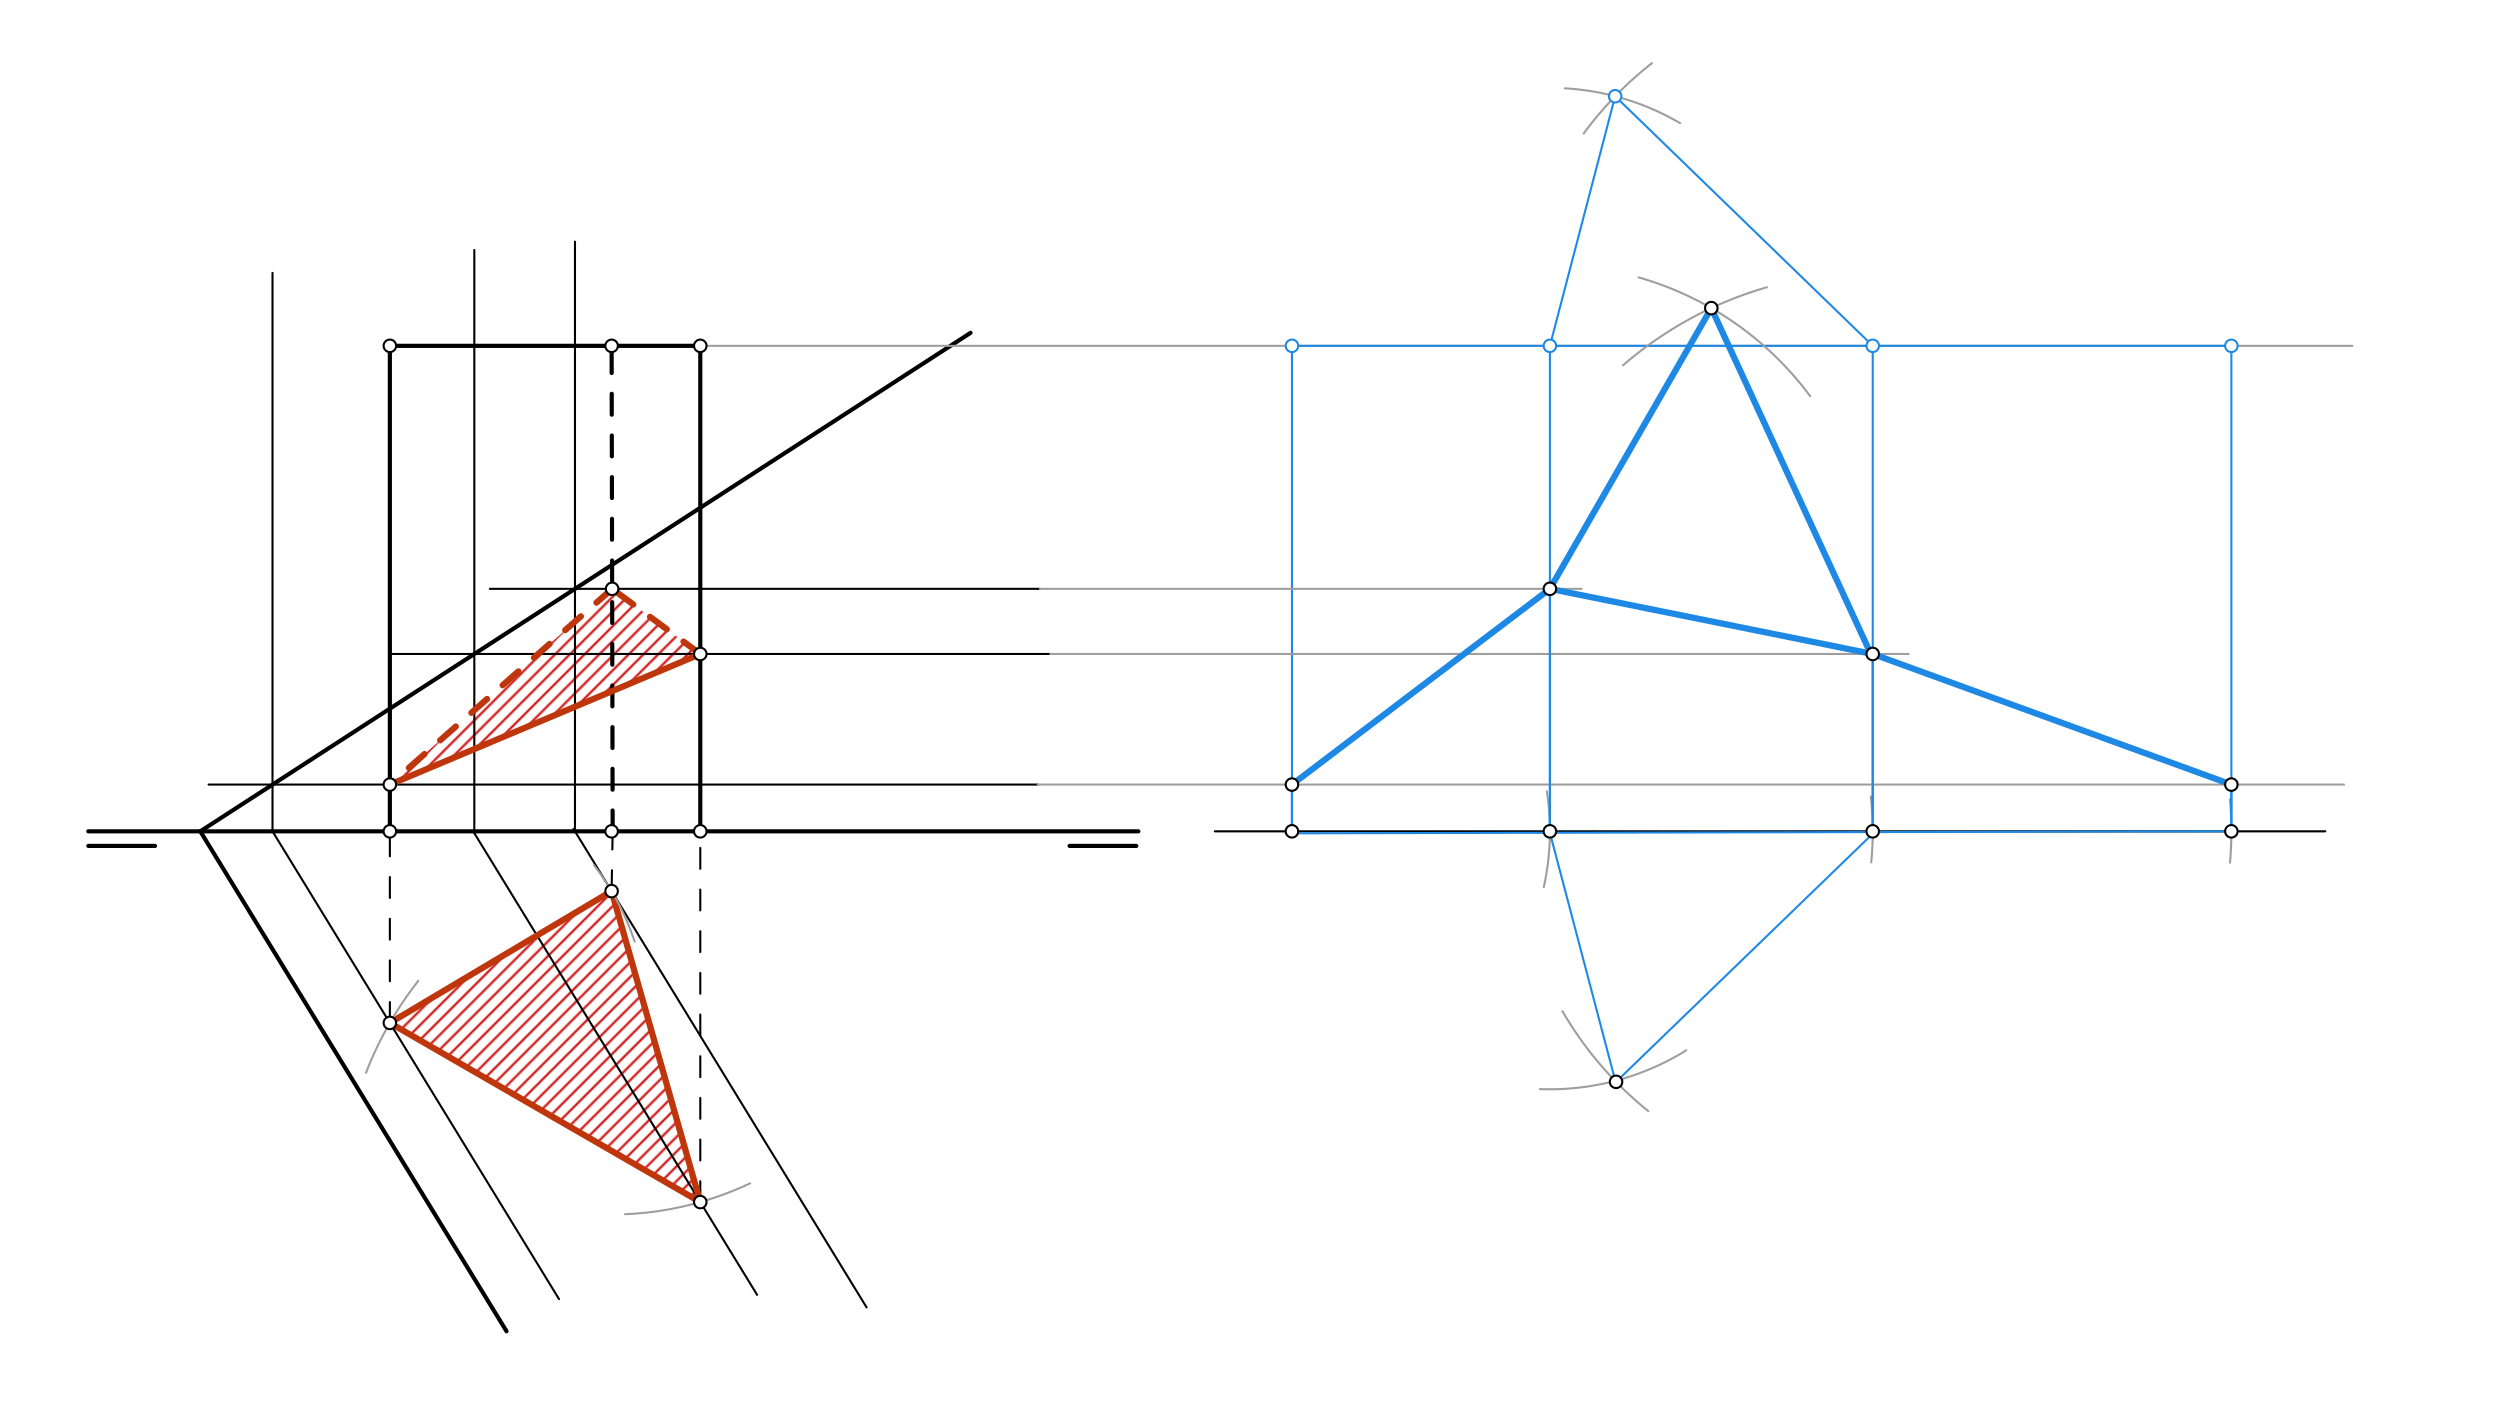 <svg xmlns="http://www.w3.org/2000/svg" class="svg--816" height="100%" preserveAspectRatio="xMidYMid meet" viewBox="0 0 1200 680" width="100%"><defs><marker id="marker-arrow" markerHeight="16" markerUnits="userSpaceOnUse" markerWidth="24" orient="auto-start-reverse" refX="24" refY="4" viewBox="0 0 24 8"><path d="M 0 0 L 24 4 L 0 8 z" stroke="inherit"></path></marker></defs><g class="aux-layer--949"><g class="element--733"><defs><pattern height="5" id="fill_234_ze041__pattern-stripes" patternTransform="rotate(-45)" patternUnits="userSpaceOnUse" width="5"><rect fill="#CC0000" height="1" transform="translate(0,0)" width="5"></rect></pattern></defs><g fill="url(#fill_234_ze041__pattern-stripes)"><path d="M 187.133 491 L 293.572 427.739 L 336.138 576.997 L 187.133 491 Z" stroke="none"></path></g></g><g class="element--733"><defs><pattern height="5" id="fill_241_ankva5__pattern-stripes" patternTransform="rotate(-45)" patternUnits="userSpaceOnUse" width="5"><rect fill="#CC0000" height="1" transform="translate(0,0)" width="5"></rect></pattern></defs><g fill="url(#fill_241_ankva5__pattern-stripes)"><path d="M 187.133 376.6 L 336.138 313.913 L 293.826 282.64 L 187.133 376.6 Z" stroke="none"></path></g></g></g><g class="main-layer--75a"><g class="element--733"><line stroke="#000000" stroke-dasharray="none" stroke-linecap="round" stroke-width="2" x1="42.4" x2="74.4" y1="406.037" y2="406.037"></line></g><g class="element--733"><line stroke="#000000" stroke-dasharray="none" stroke-linecap="round" stroke-width="2" x1="42.4" x2="546.4" y1="399.037" y2="399.037"></line></g><g class="element--733"><line stroke="#000000" stroke-dasharray="none" stroke-linecap="round" stroke-width="2" x1="513.4" x2="545.4" y1="406.037" y2="406.037"></line></g><g class="element--733"><line stroke="#000000" stroke-dasharray="none" stroke-linecap="round" stroke-width="2" x1="187.133" x2="293.572" y1="491" y2="427.739"></line></g><g class="element--733"><line stroke="#000000" stroke-dasharray="10" stroke-linecap="round" stroke-width="1" x1="187.133" x2="187.133" y1="491" y2="399.037"></line></g><g class="element--733"><line stroke="#000000" stroke-dasharray="10" stroke-linecap="round" stroke-width="1" x1="293.572" x2="294.133" y1="427.739" y2="396"></line></g><g class="element--733"><line stroke="#000000" stroke-dasharray="none" stroke-linecap="round" stroke-width="2" x1="187.133" x2="187.133" y1="399.037" y2="166"></line></g><g class="element--733"><line stroke="#000000" stroke-dasharray="10" stroke-linecap="round" stroke-width="2" x1="294.08" x2="293.572" y1="399.037" y2="166"></line></g><g class="element--733"><line stroke="#000000" stroke-dasharray="none" stroke-linecap="round" stroke-width="2" x1="465.853" x2="96.145" y1="159.77" y2="399.03"></line></g><g class="element--733"><line stroke="#000000" stroke-dasharray="none" stroke-linecap="round" stroke-width="2" x1="96.145" x2="243.133" y1="399.03" y2="639"></line></g><g class="element--733"><line stroke="#000000" stroke-dasharray="none" stroke-linecap="round" stroke-width="2" x1="336.138" x2="293.572" y1="576.997" y2="427.739"></line></g><g class="element--733"><line stroke="#000000" stroke-dasharray="none" stroke-linecap="round" stroke-width="2" x1="187.133" x2="336.138" y1="491" y2="576.997"></line></g><g class="element--733"><line stroke="#000000" stroke-dasharray="10" stroke-linecap="round" stroke-width="1" x1="336.138" x2="336.138" y1="576.997" y2="399.037"></line></g><g class="element--733"><line stroke="#000000" stroke-dasharray="none" stroke-linecap="round" stroke-width="2" x1="336.138" x2="336.138" y1="399.037" y2="166"></line></g><g class="element--733"><line stroke="#000000" stroke-dasharray="none" stroke-linecap="round" stroke-width="2" x1="187.133" x2="336.138" y1="166" y2="166"></line></g><g class="element--733"><line stroke="#000000" stroke-dasharray="none" stroke-linecap="round" stroke-width="1" x1="268.327" x2="130.628" y1="623.556" y2="398.75"></line></g><g class="element--733"><line stroke="#000000" stroke-dasharray="none" stroke-linecap="round" stroke-width="1" x1="130.804" x2="130.804" y1="399.037" y2="131"></line></g><g class="element--733"><line stroke="#000000" stroke-dasharray="none" stroke-linecap="round" stroke-width="1" x1="100.133" x2="498.133" y1="376.6" y2="376.6"></line></g><g class="element--733"><line stroke="#000000" stroke-dasharray="none" stroke-linecap="round" stroke-width="1" x1="415.959" x2="275.273" y1="627.545" y2="397.864"></line></g><g class="element--733"><line stroke="#000000" stroke-dasharray="none" stroke-linecap="round" stroke-width="1" x1="275.992" x2="275.992" y1="399.037" y2="116"></line></g><g class="element--733"><line stroke="#000000" stroke-dasharray="none" stroke-linecap="round" stroke-width="1" x1="235.133" x2="499.133" y1="282.64" y2="282.64"></line></g><g class="element--733"><line stroke="#000000" stroke-dasharray="none" stroke-linecap="round" stroke-width="1" x1="363.403" x2="227.67" y1="621.51" y2="399.913"></line></g><g class="element--733"><line stroke="#000000" stroke-dasharray="none" stroke-linecap="round" stroke-width="1" x1="227.67" x2="227.67" y1="399.913" y2="120"></line></g><g class="element--733"><line stroke="#000000" stroke-dasharray="none" stroke-linecap="round" stroke-width="1" x1="187.133" x2="504.133" y1="313.913" y2="313.913"></line></g><g class="element--733"><line stroke="#BF360C" stroke-dasharray="none" stroke-linecap="round" stroke-width="3" x1="187.133" x2="336.138" y1="491" y2="576.997"></line></g><g class="element--733"><line stroke="#BF360C" stroke-dasharray="none" stroke-linecap="round" stroke-width="3" x1="336.138" x2="293.572" y1="576.997" y2="427.739"></line></g><g class="element--733"><line stroke="#BF360C" stroke-dasharray="none" stroke-linecap="round" stroke-width="3" x1="187.133" x2="293.572" y1="491" y2="427.739"></line></g><g class="element--733"><line stroke="#BF360C" stroke-dasharray="none" stroke-linecap="round" stroke-width="3" x1="187.133" x2="336.138" y1="376.6" y2="313.913"></line></g><g class="element--733"><line stroke="#BF360C" stroke-dasharray="10" stroke-linecap="round" stroke-width="3" x1="336.138" x2="293.826" y1="313.913" y2="282.64"></line></g><g class="element--733"><line stroke="#BF360C" stroke-dasharray="10" stroke-linecap="round" stroke-width="3" x1="293.826" x2="187.133" y1="282.64" y2="376.6"></line></g><g class="element--733"><line stroke="#000000" stroke-dasharray="none" stroke-linecap="round" stroke-width="1" x1="583.133" x2="1116.133" y1="399.037" y2="399.037"></line></g><g class="element--733"><path d="M 285.092 415.268 A 123.819 123.819 0 0 1 304.638 451.962" fill="none" stroke="#9E9E9E" stroke-dasharray="none" stroke-linecap="round" stroke-width="1"></path></g><g class="element--733"><path d="M 742.454 379.791 A 123.819 123.819 0 0 1 741.024 425.77" fill="none" stroke="#9E9E9E" stroke-dasharray="none" stroke-linecap="round" stroke-width="1"></path></g><g class="element--733"><path d="M 360.077 567.978 A 155.209 155.209 0 0 1 300.013 582.814" fill="none" stroke="#9E9E9E" stroke-dasharray="none" stroke-linecap="round" stroke-width="1"></path></g><g class="element--733"><path d="M 898.002 382.308 A 154.955 154.955 0 0 1 898.189 413.94" fill="none" stroke="#9E9E9E" stroke-dasharray="none" stroke-linecap="round" stroke-width="1"></path></g><g class="element--733"><path d="M 200.753 470.843 A 172.04 172.04 0 0 0 175.682 514.935" fill="none" stroke="#9E9E9E" stroke-dasharray="none" stroke-linecap="round" stroke-width="1"></path></g><g class="element--733"><path d="M 1070.366 383.63 A 172.15 172.15 0 0 1 1070.4 414.064" fill="none" stroke="#9E9E9E" stroke-dasharray="none" stroke-linecap="round" stroke-width="1"></path></g><g class="element--733"><line stroke="#9E9E9E" stroke-dasharray="none" stroke-linecap="round" stroke-width="1" x1="336.138" x2="1129.133" y1="166" y2="166"></line></g><g class="element--733"><line stroke="#1E88E5" stroke-dasharray="none" stroke-linecap="round" stroke-width="1" x1="620.133" x2="620.133" y1="399.037" y2="166"></line></g><g class="element--733"><line stroke="#1E88E5" stroke-dasharray="none" stroke-linecap="round" stroke-width="1" x1="743.953" x2="743.953" y1="399.037" y2="166"></line></g><g class="element--733"><line stroke="#1E88E5" stroke-dasharray="none" stroke-linecap="round" stroke-width="1" x1="898.908" x2="898.908" y1="399.037" y2="166"></line></g><g class="element--733"><line stroke="#1E88E5" stroke-dasharray="none" stroke-linecap="round" stroke-width="1" x1="1071.057" x2="1071.057" y1="399.037" y2="166"></line></g><g class="element--733"><line stroke="#1E88E5" stroke-dasharray="none" stroke-linecap="round" stroke-width="1" x1="620.133" x2="1071.057" y1="166" y2="166"></line></g><g class="element--733"><path d="M 739.163 522.764 A 123.819 123.819 0 0 0 809.401 504.146" fill="none" stroke="#9E9E9E" stroke-dasharray="none" stroke-linecap="round" stroke-width="1"></path></g><g class="element--733"><path d="M 791.139 533.281 A 172.15 172.15 0 0 1 749.969 485.367" fill="none" stroke="#9E9E9E" stroke-dasharray="none" stroke-linecap="round" stroke-width="1"></path></g><g class="element--733"><path d="M 792.943 30.327 A 172.15 172.15 0 0 0 760.165 64.088" fill="none" stroke="#9E9E9E" stroke-dasharray="none" stroke-linecap="round" stroke-width="1"></path></g><g class="element--733"><path d="M 751.084 42.386 A 123.819 123.819 0 0 1 806.469 59.121" fill="none" stroke="#9E9E9E" stroke-dasharray="none" stroke-linecap="round" stroke-width="1"></path></g><g class="element--733"><line stroke="#1E88E5" stroke-dasharray="none" stroke-linecap="round" stroke-width="1" x1="743.953" x2="775.274" y1="166" y2="46.207"></line></g><g class="element--733"><line stroke="#1E88E5" stroke-dasharray="none" stroke-linecap="round" stroke-width="1" x1="898.908" x2="775.274" y1="166" y2="46.207"></line></g><g class="element--733"><line stroke="#9E9E9E" stroke-dasharray="none" stroke-linecap="round" stroke-width="1" x1="498.133" x2="1125.133" y1="376.6" y2="376.6"></line></g><g class="element--733"><line stroke="#9E9E9E" stroke-dasharray="none" stroke-linecap="round" stroke-width="1" x1="499.133" x2="759.133" y1="282.64" y2="282.64"></line></g><g class="element--733"><line stroke="#9E9E9E" stroke-dasharray="none" stroke-linecap="round" stroke-width="1" x1="504.133" x2="916.133" y1="313.913" y2="313.913"></line></g><g class="element--733"><line stroke="#1E88E5" stroke-dasharray="none" stroke-linecap="round" stroke-width="1" x1="1071.057" x2="617.133" y1="399.037" y2="400"></line></g><g class="element--733"><line stroke="#1E88E5" stroke-dasharray="none" stroke-linecap="round" stroke-width="1" x1="620.133" x2="620.133" y1="399.037" y2="376.6"></line></g><g class="element--733"><line stroke="#1E88E5" stroke-dasharray="none" stroke-linecap="round" stroke-width="3" x1="620.133" x2="743.953" y1="376.6" y2="282.64"></line></g><g class="element--733"><line stroke="#1E88E5" stroke-dasharray="none" stroke-linecap="round" stroke-width="3" x1="743.953" x2="898.908" y1="282.64" y2="313.913"></line></g><g class="element--733"><line stroke="#1E88E5" stroke-dasharray="none" stroke-linecap="round" stroke-width="3" x1="898.908" x2="1071.057" y1="313.913" y2="376.6"></line></g><g class="element--733"><line stroke="#1E88E5" stroke-dasharray="none" stroke-linecap="round" stroke-width="1" x1="1071.057" x2="1071.057" y1="376.6" y2="399.037"></line></g><g class="element--733"><line stroke="#1E88E5" stroke-dasharray="none" stroke-linecap="round" stroke-width="1" x1="743.951" x2="743.953" y1="399.731" y2="282.64"></line></g><g class="element--733"><line stroke="#1E88E5" stroke-dasharray="none" stroke-linecap="round" stroke-width="1" x1="898.907" x2="898.908" y1="399.403" y2="313.913"></line></g><g class="element--733"><line stroke="#1E88E5" stroke-dasharray="none" stroke-linecap="round" stroke-width="1" x1="743.951" x2="775.526" y1="399.731" y2="519.457"></line></g><g class="element--733"><line stroke="#1E88E5" stroke-dasharray="none" stroke-linecap="round" stroke-width="1" x1="775.526" x2="900.133" y1="519.457" y2="399"></line></g><g class="element--733"><path d="M 848.102 137.89 A 183.208 183.208 0 0 0 779.054 175.347" fill="none" stroke="#9E9E9E" stroke-dasharray="none" stroke-linecap="round" stroke-width="1"></path></g><g class="element--733"><path d="M 786.521 133.149 A 155.434 155.434 0 0 1 868.905 190.192" fill="none" stroke="#9E9E9E" stroke-dasharray="none" stroke-linecap="round" stroke-width="1"></path></g><g class="element--733"><line stroke="#1E88E5" stroke-dasharray="none" stroke-linecap="round" stroke-width="3" x1="743.953" x2="821.431" y1="282.64" y2="147.893"></line></g><g class="element--733"><line stroke="#1E88E5" stroke-dasharray="none" stroke-linecap="round" stroke-width="3" x1="821.431" x2="898.172" y1="147.893" y2="314.252"></line></g><g class="element--733"><circle cx="187.133" cy="491" r="3" stroke="#000000" stroke-width="1" fill="#ffffff"></circle>}</g><g class="element--733"><circle cx="187.133" cy="399.037" r="3" stroke="#000000" stroke-width="1" fill="#ffffff"></circle>}</g><g class="element--733"><circle cx="293.572" cy="399.037" r="3" stroke="#000000" stroke-width="1" fill="#ffffff"></circle>}</g><g class="element--733"><circle cx="293.572" cy="427.739" r="3" stroke="#000000" stroke-width="1" fill="#ffffff"></circle>}</g><g class="element--733"><circle cx="293.572" cy="166" r="3" stroke="#000000" stroke-width="1" fill="#ffffff"></circle>}</g><g class="element--733"><circle cx="187.133" cy="166" r="3" stroke="#000000" stroke-width="1" fill="#ffffff"></circle>}</g><g class="element--733"><circle cx="336.138" cy="576.997" r="3" stroke="#000000" stroke-width="1" fill="#ffffff"></circle>}</g><g class="element--733"><circle cx="336.138" cy="399.037" r="3" stroke="#000000" stroke-width="1" fill="#ffffff"></circle>}</g><g class="element--733"><circle cx="336.138" cy="166" r="3" stroke="#000000" stroke-width="1" fill="#ffffff"></circle>}</g><g class="element--733"><circle cx="187.133" cy="376.6" r="3" stroke="#000000" stroke-width="1" fill="#ffffff"></circle>}</g><g class="element--733"><circle cx="293.826" cy="282.64" r="3" stroke="#000000" stroke-width="1" fill="#ffffff"></circle>}</g><g class="element--733"><circle cx="336.138" cy="313.913" r="3" stroke="#000000" stroke-width="1" fill="#ffffff"></circle>}</g><g class="element--733"><circle cx="620.133" cy="399.037" r="3" stroke="#000000" stroke-width="1" fill="#ffffff"></circle>}</g><g class="element--733"><circle cx="743.953" cy="399.037" r="3" stroke="#000000" stroke-width="1" fill="#ffffff"></circle>}</g><g class="element--733"><circle cx="898.908" cy="399.037" r="3" stroke="#000000" stroke-width="1" fill="#ffffff"></circle>}</g><g class="element--733"><circle cx="1071.057" cy="399.037" r="3" stroke="#000000" stroke-width="1" fill="#ffffff"></circle>}</g><g class="element--733"><circle cx="620.133" cy="166" r="3" stroke="#1E88E5" stroke-width="1" fill="#ffffff"></circle>}</g><g class="element--733"><circle cx="743.953" cy="166" r="3" stroke="#1E88E5" stroke-width="1" fill="#ffffff"></circle>}</g><g class="element--733"><circle cx="898.908" cy="166" r="3" stroke="#1E88E5" stroke-width="1" fill="#ffffff"></circle>}</g><g class="element--733"><circle cx="1071.057" cy="166" r="3" stroke="#1E88E5" stroke-width="1" fill="#ffffff"></circle>}</g><g class="element--733"><circle cx="775.71" cy="519.279" r="3" stroke="#000000" stroke-width="1" fill="#ffffff"></circle>}</g><g class="element--733"><circle cx="775.274" cy="46.207" r="3" stroke="#1E88E5" stroke-width="1" fill="#ffffff"></circle>}</g><g class="element--733"><circle cx="620.133" cy="376.6" r="3" stroke="#000000" stroke-width="1" fill="#ffffff"></circle>}</g><g class="element--733"><circle cx="1071.057" cy="376.6" r="3" stroke="#000000" stroke-width="1" fill="#ffffff"></circle>}</g><g class="element--733"><circle cx="743.953" cy="282.64" r="3" stroke="#000000" stroke-width="1" fill="#ffffff"></circle>}</g><g class="element--733"><circle cx="898.908" cy="313.913" r="3" stroke="#000000" stroke-width="1" fill="#ffffff"></circle>}</g><g class="element--733"><circle cx="821.431" cy="147.893" r="3" stroke="#000000" stroke-width="1" fill="#ffffff"></circle>}</g></g><g class="snaps-layer--ac6"></g><g class="temp-layer--52d"></g></svg>